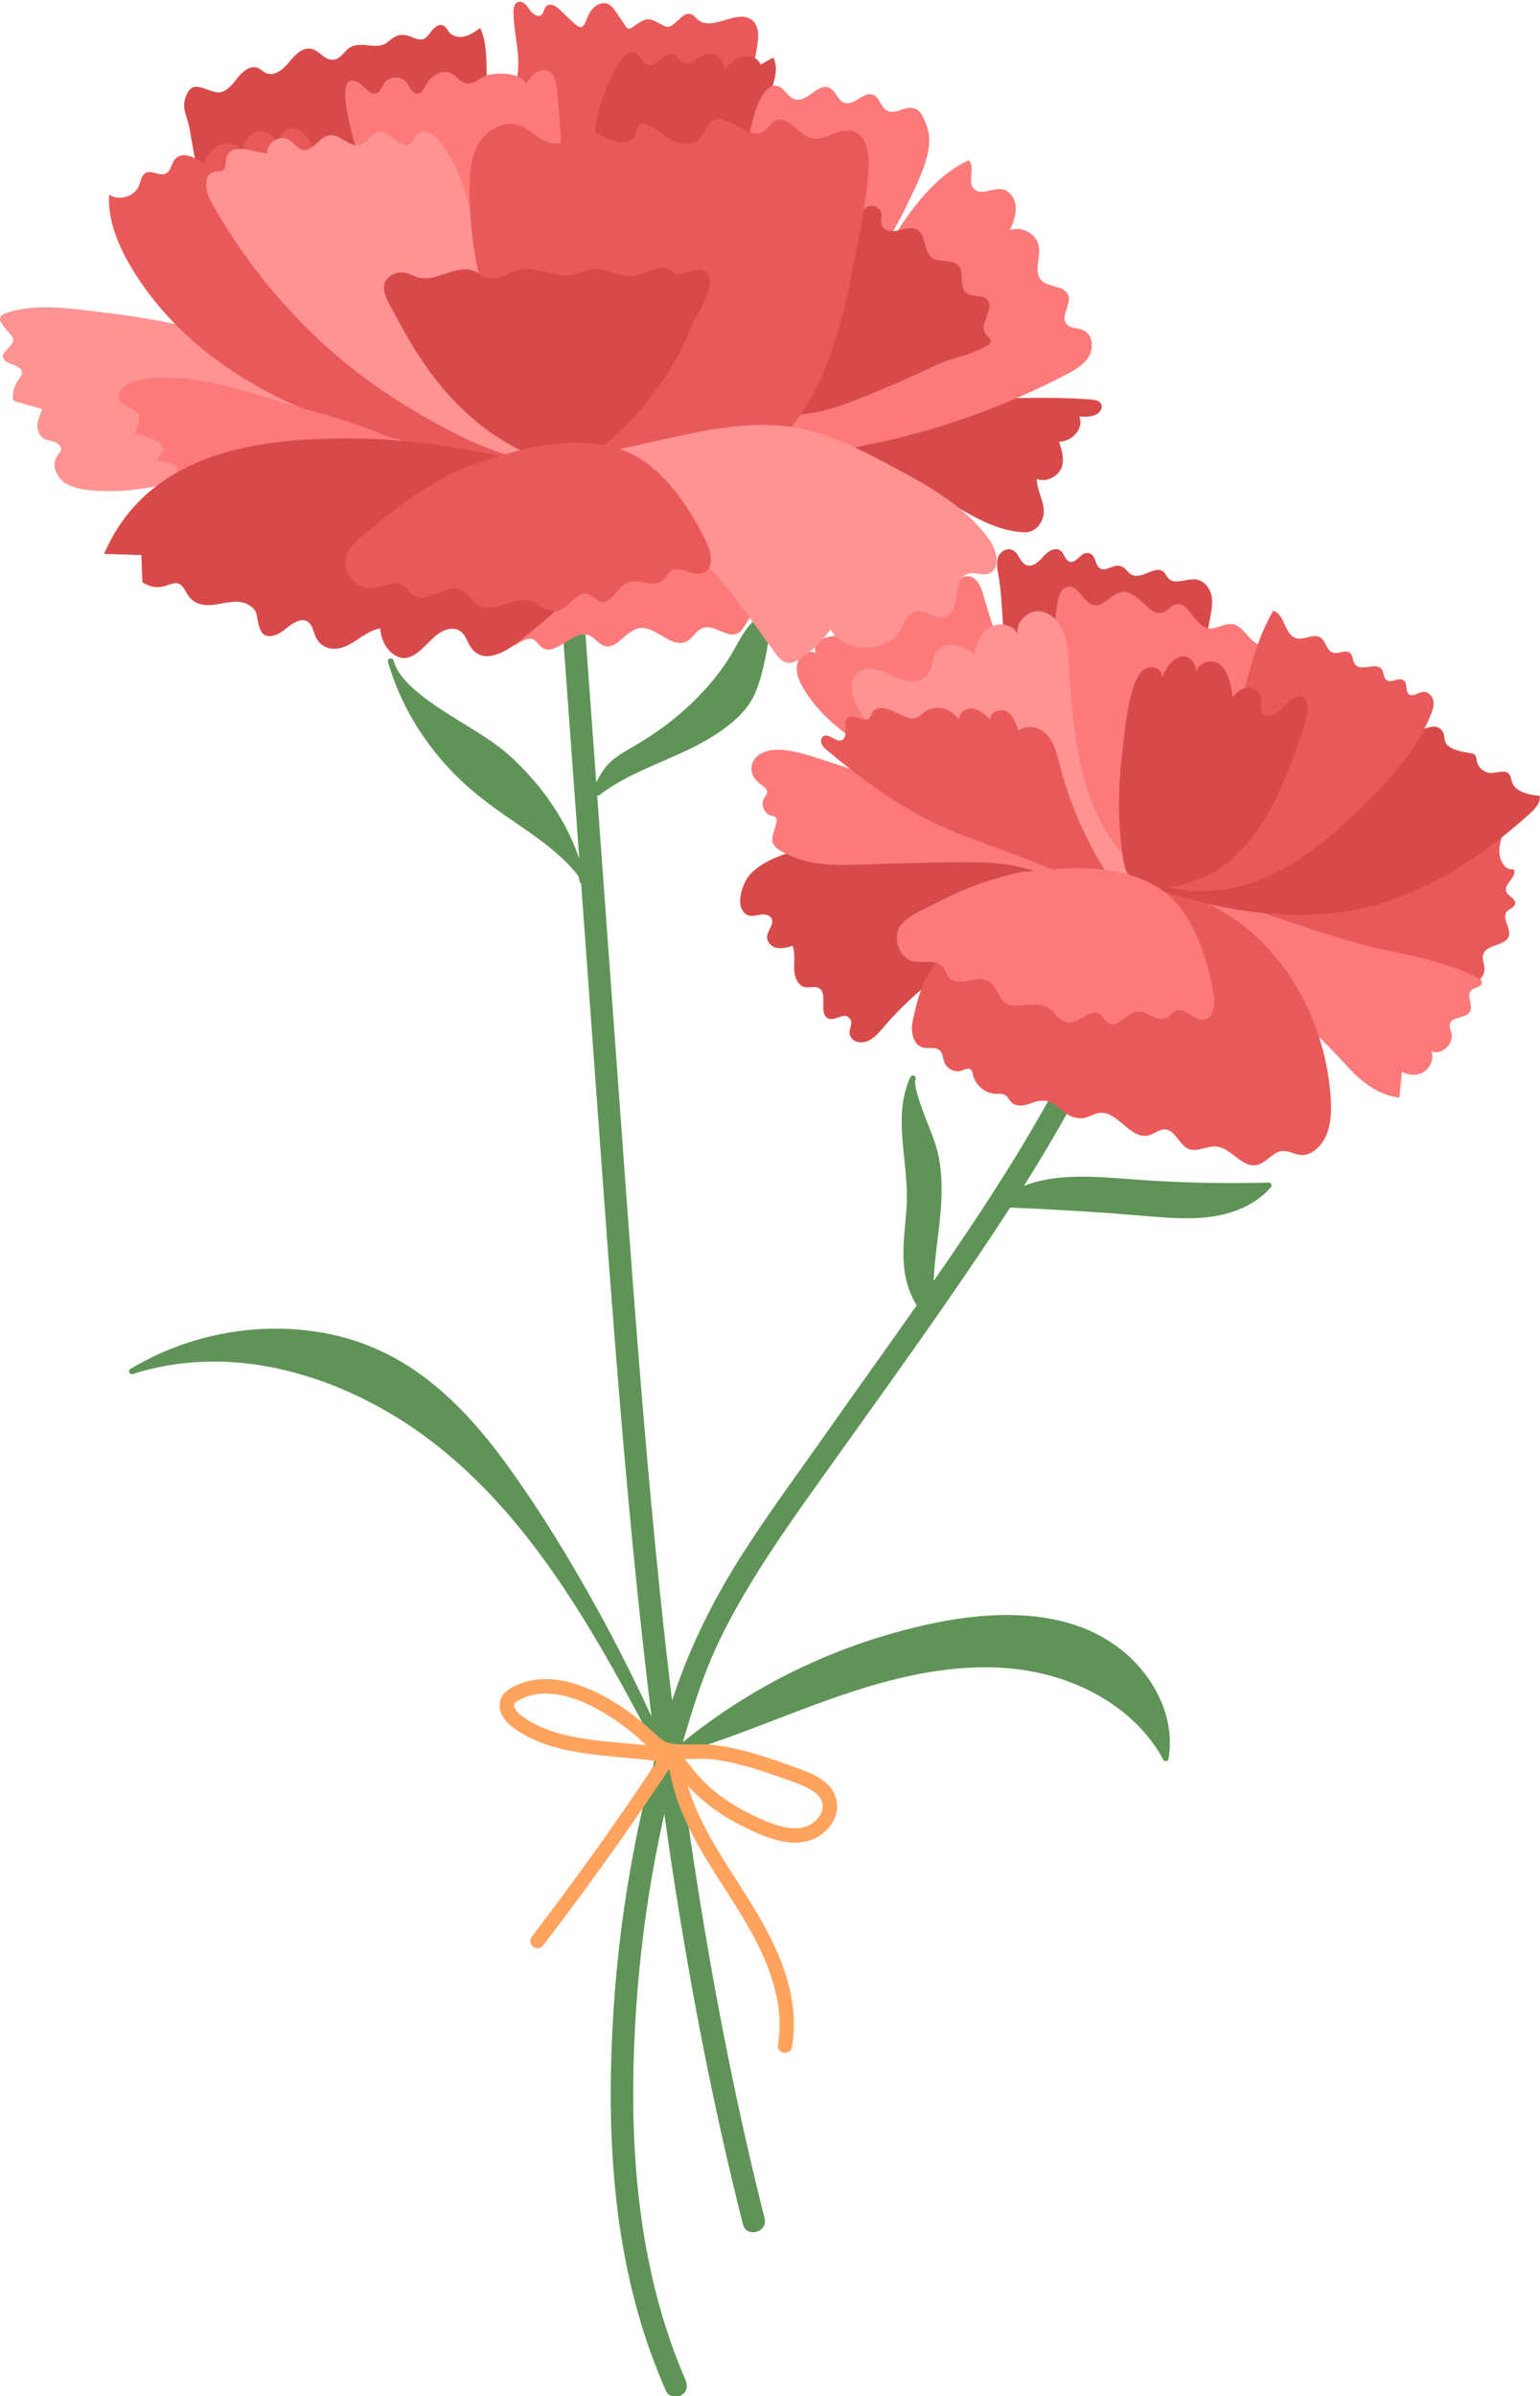 <?xml version="1.0" encoding="UTF-8"?>
<!DOCTYPE svg PUBLIC '-//W3C//DTD SVG 1.0//EN'
          'http://www.w3.org/TR/2001/REC-SVG-20010904/DTD/svg10.dtd'>
<svg height="426.9" preserveAspectRatio="xMidYMid meet" version="1.0" viewBox="-0.0 -0.3 274.4 426.9" width="274.4" xmlns="http://www.w3.org/2000/svg" xmlns:xlink="http://www.w3.org/1999/xlink" zoomAndPan="magnify"
><defs
  ><clipPath id="a"
    ><path d="M 108 158 L 227 158 L 227 426.66 L 108 426.66 Z M 108 158"
    /></clipPath
    ><clipPath id="b"
    ><path d="M 202 124 L 274.359 124 L 274.359 163 L 202 163 Z M 202 124"
    /></clipPath
  ></defs
  ><g
  ><g id="change1_1"
    ><path d="M 138.016 107.902 C 135.203 108.848 133.254 111.121 131.812 113.621 C 131.082 114.887 130.414 116.176 129.613 117.402 C 128.801 118.645 127.918 119.84 126.973 120.984 C 124.988 123.383 122.754 125.566 120.352 127.543 C 117.902 129.555 115.27 131.312 112.523 132.895 C 111.109 133.707 109.66 134.535 108.508 135.711 C 107.543 136.695 106.836 137.883 106.242 139.117 C 105.039 122.641 103.84 106.16 102.641 89.68 C 102.449 87.074 102.262 84.469 102.07 81.859 C 101.883 79.305 97.875 79.285 98.062 81.859 C 99.59 102.812 101.117 123.762 102.641 144.711 C 102.836 147.391 103.031 150.066 103.227 152.746 C 102.387 150.234 101.273 147.816 99.945 145.527 C 97.84 141.898 95.191 138.59 92.207 135.648 C 91.008 134.469 89.762 133.371 88.402 132.383 C 87.117 131.449 85.781 130.594 84.434 129.75 C 81.594 127.969 78.688 126.273 75.988 124.277 C 74.777 123.379 73.602 122.41 72.562 121.312 C 71.664 120.363 70.887 119.355 70.363 118.129 C 70.355 118.105 70.32 118.023 70.316 118.004 C 70.289 117.938 70.262 117.867 70.238 117.797 C 70.184 117.652 70.137 117.504 70.094 117.355 C 69.914 116.738 68.949 117 69.129 117.621 C 70.215 121.406 71.816 125.043 73.84 128.418 C 75.902 131.852 78.398 135.027 81.227 137.859 C 84.008 140.645 87.129 142.992 90.352 145.227 C 93.344 147.301 96.398 149.305 99.148 151.691 C 100.566 152.922 101.926 154.273 103.066 155.777 C 103.145 156.102 103.219 156.422 103.289 156.746 C 103.324 156.914 103.422 157.02 103.543 157.066 C 104.762 173.84 105.984 190.613 107.207 207.383 C 108.688 227.684 110.203 247.984 112.098 268.254 C 113.984 288.477 116.25 308.672 119.211 328.766 C 122.172 348.855 125.848 368.844 130.562 388.598 C 131.148 391.059 131.754 393.512 132.371 395.965 C 133.004 398.461 136.867 397.402 136.234 394.898 C 131.293 375.301 127.398 355.457 124.262 335.492 C 121.117 315.484 118.738 295.363 116.766 275.207 C 114.785 254.945 113.219 234.648 111.723 214.348 C 110.199 193.641 108.703 172.926 107.195 152.219 C 106.934 148.617 106.672 145.016 106.406 141.418 C 106.574 141.457 106.746 141.402 106.895 141.289 C 109.344 139.375 112.156 137.965 114.977 136.68 C 117.867 135.367 120.816 134.188 123.656 132.758 C 126.402 131.371 129.078 129.707 131.34 127.602 C 132.352 126.656 133.254 125.582 133.945 124.379 C 134.766 122.945 135.273 121.344 135.707 119.758 C 136.195 117.969 136.543 116.145 136.844 114.316 C 136.984 113.453 137.102 112.59 137.25 111.73 C 137.371 111.012 137.523 110.273 137.859 109.625 C 138.031 109.297 138.242 109.004 138.504 108.738 C 138.84 108.398 138.504 107.738 138.016 107.902" fill="#5f9357"
    /></g
    ><g clip-path="url(#a)" id="change1_4"
    ><path d="M 226.078 210.379 C 222.559 210.473 219.035 210.492 215.512 210.434 C 211.988 210.379 208.469 210.238 204.953 210.023 C 201.863 209.836 198.777 209.535 195.684 209.395 C 192.824 209.262 189.945 209.281 187.113 209.727 C 185.52 209.977 183.938 210.383 182.438 210.98 C 191.074 197.234 198.766 182.844 204.133 167.488 C 204.891 165.324 205.594 163.145 206.258 160.949 C 207.004 158.473 203.137 157.418 202.395 159.883 C 197.125 177.367 188.637 193.617 178.938 209.023 C 174.906 215.43 170.676 221.707 166.359 227.93 C 166.422 226.344 166.566 224.758 166.742 223.184 C 167.141 219.621 167.699 216.066 167.77 212.477 C 167.836 209.281 167.551 205.969 166.473 202.941 C 165.801 201.066 165.02 199.234 164.344 197.363 C 163.98 196.359 163.633 195.344 163.363 194.312 C 163.254 193.891 163.16 193.465 163.094 193.035 C 163.094 193.027 163.094 193.027 163.094 193.023 C 163.094 193.02 163.094 193.016 163.094 193.012 C 163.086 192.965 163.082 192.922 163.078 192.879 C 163.066 192.789 163.062 192.699 163.059 192.609 C 163.055 192.484 163.059 192.359 163.066 192.23 C 163.066 192.266 163.078 192.152 163.09 192.102 C 163.098 192.078 163.105 192.059 163.109 192.035 C 163.113 192.027 163.113 192.023 163.113 192.016 C 163.211 191.777 163.16 191.504 162.922 191.363 C 162.703 191.238 162.352 191.301 162.238 191.543 C 159.742 196.836 160.84 202.805 161.355 208.391 C 161.484 209.816 161.586 211.25 161.59 212.684 C 161.594 214.258 161.465 215.828 161.32 217.395 C 161.051 220.344 160.762 223.305 161.195 226.254 C 161.504 228.383 162.207 230.445 163.344 232.254 C 158.176 239.617 152.914 246.922 147.746 254.281 C 142.379 261.93 136.781 269.426 131.797 277.336 C 126.77 285.316 122.691 293.629 119.781 302.605 C 113.566 321.773 110.047 341.754 109.09 361.871 C 108.176 381.059 109.402 400.645 115.949 418.852 C 116.777 421.16 117.699 423.438 118.676 425.688 C 119.105 426.688 120.555 426.895 121.414 426.406 C 122.445 425.82 122.559 424.652 122.133 423.664 C 114.504 406.043 112.426 386.766 112.883 367.723 C 113.359 347.898 116.312 328.207 121.938 309.18 C 123.301 304.574 124.715 299.938 126.59 295.512 C 128.359 291.32 130.5 287.285 132.809 283.371 C 137.539 275.34 143.031 267.797 148.438 260.215 C 158.93 245.492 169.59 230.82 179.445 215.66 C 179.621 215.387 179.801 215.109 179.977 214.836 C 182.543 214.941 185.109 215.062 187.672 215.199 C 191.172 215.391 194.672 215.613 198.172 215.863 C 201.629 216.113 205.082 216.465 208.539 216.656 C 211.805 216.84 215.133 216.801 218.316 215.973 C 221.051 215.266 223.695 213.984 225.727 211.988 C 225.973 211.746 226.207 211.492 226.434 211.234 C 226.699 210.922 226.539 210.363 226.078 210.379" fill="#5f9357"
    /></g
    ><g id="change1_2"
    ><path d="M 119.047 312.219 C 115.117 303.035 110.715 294.059 105.852 285.336 C 101.297 277.16 96.395 269.117 90.941 261.508 C 86.438 255.227 81.367 249.238 75.086 244.668 C 72.004 242.422 68.645 240.566 65.078 239.207 C 61.133 237.699 56.969 236.855 52.762 236.543 C 43.648 235.859 34.359 237.754 26.227 241.914 C 25.211 242.438 24.215 242.992 23.238 243.586 C 22.766 243.871 23.07 244.68 23.625 244.5 C 31.156 242.066 39.207 241.699 46.988 243.031 C 54.91 244.387 62.508 247.375 69.418 251.441 C 76.562 255.645 82.871 261.027 88.461 267.133 C 94.273 273.48 99.277 280.52 103.809 287.824 C 108.359 295.156 112.445 302.762 116.465 310.395 C 116.957 311.332 117.449 312.27 117.941 313.203 C 118.211 313.719 118.93 313.363 118.859 312.871 C 119.043 312.734 119.156 312.484 119.047 312.219" fill="#5f9357"
    /></g
    ><g id="change1_3"
    ><path d="M 201.648 295.25 C 199.176 292.848 196.254 291 193.043 289.742 C 189.41 288.32 185.52 287.641 181.633 287.465 C 173.895 287.121 166.09 288.664 158.684 290.781 C 151.469 292.848 144.473 295.707 137.867 299.27 C 131.578 302.664 125.637 306.707 120.18 311.316 C 119.488 311.516 118.797 311.707 118.102 311.891 C 117.582 312.031 117.68 312.719 118.082 312.852 L 117.961 313.242 C 117.746 313.438 117.527 313.629 117.312 313.824 C 116.836 314.258 117.547 314.965 118.023 314.531 C 118.891 313.746 119.77 312.977 120.66 312.219 C 126.488 310.527 132.168 308.363 137.828 306.191 C 144.246 303.727 150.672 301.246 157.312 299.438 C 163.957 297.629 170.836 296.477 177.742 296.781 C 183.438 297.035 189.082 298.359 194.188 300.93 C 199.004 303.359 203.324 306.891 206.258 311.453 C 206.621 312.023 206.965 312.605 207.285 313.199 C 207.477 313.555 208.125 313.508 208.199 313.078 C 209.359 306.43 206.375 299.848 201.648 295.25" fill="#5f9357"
    /></g
    ><g id="change2_1"
    ><path d="M 140.527 151.613 C 138.113 152.453 135.656 153.449 133.816 155.312 C 132.652 156.496 131.887 158.594 131.871 160.289 C 131.863 161.352 132.402 162.488 133.367 162.785 C 134.086 163.008 134.852 162.734 135.602 162.637 C 136.348 162.539 137.258 162.727 137.527 163.461 C 137.898 164.473 136.762 165.453 136.68 166.547 C 136.602 167.543 137.473 168.379 138.398 168.57 C 139.324 168.766 140.285 168.484 141.199 168.203 C 141.727 169.457 141.469 170.914 141.504 172.293 C 141.539 173.672 142.094 175.266 143.371 175.559 C 144.23 175.758 145.23 175.297 145.98 175.773 C 147.559 176.77 145.852 180.098 147.438 181.078 C 148.547 181.762 150.07 180.223 151.016 180.828 C 152.699 181.91 150.488 183.371 151.824 184.758 C 152.617 185.586 153.965 185.543 154.977 184.996 C 155.988 184.449 156.75 183.508 157.512 182.613 C 168.734 169.445 185.078 162.77 200.762 156.562 C 195.129 150.078 180.422 148.184 172.512 147.508 C 161.777 146.586 150.824 148.035 140.527 151.613" fill="#d84a4a"
    /></g
    ><g id="change3_1"
    ><path d="M 148.973 153.777 C 150.867 153.832 152.801 153.746 154.797 153.68 C 160.855 153.477 166.914 153.289 172.977 153.305 C 180.312 153.324 184.48 154.379 191.887 158.25 C 179.438 147.496 160.652 139.371 145.164 134.609 C 142.578 133.816 139.133 132.742 136.434 133.578 C 133.805 134.391 132.848 137.297 135.316 139.242 C 135.934 139.73 136.844 140.223 136.684 140.992 C 136.617 141.312 136.367 141.555 136.188 141.828 C 135.453 142.941 136.133 144.691 137.422 145.02 C 137.711 145.094 138.047 145.121 138.23 145.352 C 138.379 145.535 138.391 145.789 138.363 146.023 C 138.227 147.371 137.25 148.719 137.77 149.969 C 138.086 150.723 138.863 151.164 139.586 151.551 C 142.672 153.191 145.766 153.684 148.973 153.777" fill="#fc7a7a"
    /></g
    ><g id="change3_2"
    ><path d="M 162.109 137.203 C 154.891 133.438 147.309 129.336 143.152 122.332 C 142.379 121.031 141.723 119.523 142.047 118.047 C 142.367 116.566 144.086 115.352 145.426 116.055 C 144.66 115.008 145.934 113.605 147.191 113.277 C 148.445 112.953 149.922 113.004 150.812 112.062 C 151.727 111.102 151.754 109.332 152.98 108.832 C 154.426 108.242 156.148 110.066 157.5 109.281 C 158.293 108.816 158.41 107.742 158.875 106.949 C 160.09 104.883 162.957 105.949 164.699 106.543 C 164.621 105.332 165.562 104.141 166.762 103.934 C 167.957 103.73 169.242 104.539 169.57 105.711 C 170.008 104.18 170.855 102.32 172.445 102.352 C 174.012 102.383 174.797 104.215 175.223 105.719 C 178.211 116.25 182.461 126.422 187.844 135.953 C 190.961 141.469 194.48 146.816 196.617 152.781 C 197.035 153.938 190.648 151.512 190.254 151.328 C 187.074 149.867 183.926 148.336 180.789 146.785 C 174.516 143.68 168.312 140.441 162.109 137.203" fill="#fc7a7a"
    /></g
    ><g id="change2_2"
    ><path d="M 209.027 134.512 C 207.82 138.418 206.719 142.375 205.348 146.223 C 204.223 149.379 203.613 152.758 201.277 155.379 C 201.055 155.629 200.781 155.891 200.434 155.898 C 200.098 155.906 199.809 155.676 199.555 155.453 C 191.699 148.562 186.398 138.781 182.922 129.289 C 181.16 124.473 179.879 119.5 179.113 114.469 C 178.465 110.215 178.648 106.191 177.859 101.938 C 177.672 100.918 177.488 99.84 177.875 98.891 C 178.262 97.941 179.453 97.23 180.422 97.688 C 181.555 98.227 181.711 99.922 182.883 100.375 C 184.031 100.816 185.113 99.746 185.887 98.848 C 186.66 97.949 188.023 97.062 188.988 97.816 C 189.68 98.355 189.758 99.531 190.605 99.777 C 191.766 100.113 192.43 98.266 193.633 98.219 C 195.426 98.145 194.953 100.551 196.141 101.031 C 197.336 101.516 198.582 99.977 199.934 100.641 C 200.633 100.98 201 101.777 201.699 102.113 C 203.512 102.984 205.906 100.254 207.363 101.613 C 207.703 101.93 207.852 102.391 208.164 102.727 C 209.34 103.984 211.449 102.68 213.172 102.945 C 214.496 103.148 215.488 104.344 215.812 105.594 C 216.137 106.844 215.93 108.148 215.699 109.402 C 214.141 117.93 211.582 126.23 209.027 134.512" fill="#d84a4a"
    /></g
    ><g id="change4_1"
    ><path d="M 257.938 175.23 C 250.086 173.988 242.668 171.875 235.508 168.613 C 231.777 166.91 227.547 166.07 223.699 164.578 C 221.664 163.789 219.648 162.949 217.66 162.051 C 216.438 161.5 213.617 159.418 212.348 159.496 C 223.047 158.824 232.449 157.035 242.723 153.676 C 250.992 150.977 259.242 148.207 267.469 145.375 C 268.262 146.992 267.445 148.883 267.184 150.664 C 266.918 152.445 267.898 154.84 269.676 154.562 C 270.551 155.77 267.887 157.137 268.383 158.543 C 268.691 159.41 270.102 159.754 269.984 160.664 C 269.895 161.391 268.914 161.582 268.461 162.156 C 267.543 163.328 269.27 165.012 268.855 166.438 C 268.309 168.312 264.895 167.844 264.289 169.695 C 264.02 170.531 264.5 171.414 264.512 172.289 C 264.527 173.664 263.34 174.824 262.027 175.227 C 260.711 175.629 259.297 175.445 257.938 175.23" fill="#ea5959"
    /></g
    ><g id="change3_3"
    ><path d="M 215.18 158.863 C 223.582 161.844 231.988 164.832 240.531 167.371 C 248.004 169.594 256.402 170.262 263.32 173.93 C 263.637 174.098 263.988 174.324 264.031 174.691 C 264.137 175.574 262.711 175.551 262.105 176.191 C 261.242 177.102 262.504 178.719 261.953 179.863 C 261.289 181.254 258.68 180.66 258.34 182.172 C 258.219 182.715 258.504 183.246 258.629 183.781 C 259.09 185.746 256.789 187.789 255.035 186.973 C 255.555 188.281 254.883 189.93 253.703 190.664 C 252.523 191.402 250.996 191.305 249.801 190.648 C 249.652 192.18 249.504 193.711 249.352 195.238 C 245.68 194.863 242.52 192.422 240.012 189.617 C 235.828 184.949 231.547 181.234 227.27 176.785 C 222.734 172.023 218.109 167.137 215.391 161.016 C 214.988 160.109 214.719 158.824 215.523 158.258" fill="#fc7a7a"
    /></g
    ><g id="change3_4"
    ><path d="M 243.504 130.309 C 240.465 140.5 233.34 150.355 226.188 157.547 C 222.109 161.645 216.648 165.578 211.023 164.23 C 208.473 163.617 206.301 161.977 204.258 160.328 C 196.461 154.027 191.203 146 188.652 136.309 C 187.305 131.188 186.66 125.879 186.801 120.582 C 186.91 116.359 187.84 111.43 188.406 107.195 C 188.57 105.941 189.059 104.414 190.309 104.234 C 192.238 103.957 192.98 107.109 194.891 107.488 C 196.777 107.863 198.094 105.348 200.004 105.164 C 202.906 104.887 204.848 109.941 207.484 108.707 C 208.168 108.387 208.629 107.684 209.34 107.434 C 211.742 106.578 212.719 111.113 215.219 111.617 C 216.668 111.914 218.086 110.691 219.551 110.891 C 221.445 111.148 222.281 113.496 223.977 114.383 C 225.113 114.98 226.477 114.836 227.754 114.953 C 229.035 115.07 230.484 115.664 230.777 116.914 C 230.977 117.781 230.551 118.723 230.844 119.562 C 231.656 121.891 235.477 119.906 237.613 121.133 C 238.852 121.848 239.391 123.633 240.797 123.891 C 242.129 124.141 244.004 123.02 244.586 124.246 C 244.742 124.578 244.699 124.965 244.645 125.328 C 244.383 126.988 243.996 128.652 243.504 130.309" fill="#fc7a7a"
    /></g
    ><g id="change4_2"
    ><path d="M 187.734 196.344 C 186.781 195.746 185.605 195.492 183.562 196.293 C 182.445 196.73 181.055 196.906 180.203 196.055 C 179.801 195.652 179.566 195.059 179.082 194.773 C 178.598 194.488 178.004 194.582 177.449 194.574 C 175.535 194.539 173.758 193.031 173.332 191.078 C 173.27 190.801 173.223 190.492 173.027 190.293 C 172.605 189.863 171.922 190.238 171.355 190.43 C 170.141 190.836 168.699 190.125 168.246 188.891 C 167.996 188.215 167.996 187.398 167.512 186.891 C 166.758 186.098 165.453 186.59 164.414 186.309 C 162.703 185.852 162.234 183.48 162.617 181.652 C 163.922 175.477 165.141 172.059 170.051 167.895 C 174.105 164.457 178.891 162.027 183.816 160.375 C 192.945 157.316 203.492 156.531 212.586 159.688 C 225.906 164.309 235.895 178.695 237.086 194.984 C 237.25 197.254 237.242 199.641 236.398 201.762 C 235.555 203.883 233.664 205.652 231.715 205.465 C 230.566 205.355 229.508 204.602 228.355 204.77 C 226.785 204.992 225.617 206.812 224.066 207.223 C 221.359 207.941 219.418 204.172 216.695 203.953 C 215.031 203.824 213.258 205.047 211.727 204.367 C 210.094 203.641 209.363 200.973 207.586 200.902 C 206.602 200.863 205.703 201.688 204.73 201.957 C 201.426 202.875 199.133 197.441 195.785 197.988 C 194.711 198.16 193.703 198.961 192.633 198.934 C 190.078 198.871 189.152 197.23 187.734 196.344" fill="#ea5959"
    /></g
    ><g id="change5_1"
    ><path d="M 190.445 118.574 C 191.234 131.176 192.801 148.391 204.535 155.512 C 195.352 156.426 183.031 150.703 174.938 146.66 C 165.988 142.148 158.348 134.977 153.062 126.133 C 151.965 124.289 151.012 121.73 152.402 119.984 C 153.934 118.062 156.77 118.953 158.82 119.996 C 160.871 121.039 163.73 121.887 165.223 119.926 C 166.152 118.707 166.039 116.887 166.977 115.676 C 168.609 113.562 171.699 114.848 173.754 116.281 C 173.828 114.328 174.836 112.316 176.5 111.402 C 178.164 110.488 180.434 110.949 181.316 112.609 C 180.938 110.531 183.078 108.484 185.09 108.59 C 187.102 108.691 188.715 110.379 189.477 112.32 C 190.234 114.266 190.312 116.445 190.445 118.574" fill="#ff9292"
    /></g
    ><g clip-path="url(#b)" id="change2_10"
    ><path d="M 265.309 150.617 C 257.543 156.34 248.645 160.852 239.195 162.188 C 226.785 163.938 214.086 161.09 202.453 156.855 C 210.977 156.953 219.633 154.805 225.969 149.109 C 233.922 141.965 239.031 133.949 244.945 125.438 C 245.234 125.023 245.562 124.602 246.023 124.398 C 247.309 123.836 248.594 125.223 249.133 126.516 C 249.676 127.809 250.203 129.391 251.559 129.754 C 253.539 130.277 255.562 128.004 257.02 129.953 C 257.508 130.605 257.18 131.617 257.82 132.352 C 258.723 133.383 260.77 133.66 262.031 133.887 C 262.316 133.938 262.621 134 262.82 134.211 C 263.074 134.477 263.07 134.887 263.133 135.246 C 263.332 136.438 264.469 137.398 265.676 137.402 C 266.816 137.402 268.23 136.754 268.934 137.656 C 269.211 138.012 269.238 138.496 269.375 138.926 C 269.977 140.805 272.359 141.297 274.324 141.477 C 274.539 142.688 273.566 143.762 272.652 144.59 C 270.344 146.684 267.891 148.719 265.309 150.617" fill="#d84a4a"
    /></g
    ><g id="change4_3"
    ><path d="M 205.809 156.922 C 212.465 148.016 217.453 137.961 220.488 127.348 C 222.316 120.953 223.484 114.258 226.867 108.504 C 229.035 109.176 228.816 112.863 231.02 113.414 C 232.426 113.766 233.992 112.512 235.23 113.25 C 236.297 113.883 236.336 115.633 237.531 115.984 C 238.5 116.273 239.641 115.387 240.465 115.961 C 241.152 116.438 240.949 117.512 241.5 118.129 C 242.594 119.352 245.164 117.625 246.176 118.91 C 246.645 119.504 246.461 120.48 247.105 120.895 C 247.977 121.453 249.246 120.289 250.09 120.883 C 250.887 121.445 250.285 122.898 251.113 123.418 C 251.852 123.883 252.711 123.031 253.578 122.961 C 254.449 122.887 255.219 123.668 255.391 124.488 C 255.566 125.312 255.293 126.145 254.988 126.918 C 252.406 133.504 247.402 138.898 242.234 143.871 C 237.445 148.48 232.332 152.93 226.176 155.73 C 220.016 158.535 212.629 159.531 206.152 157.094" fill="#ea5959"
    /></g
    ><g id="change4_4"
    ><path d="M 171.594 148.531 C 162.289 144.957 154.98 139.727 147.41 133.398 C 147.016 133.07 146.609 132.723 146.406 132.25 C 146.203 131.777 146.277 131.141 146.711 130.863 C 147.699 130.234 148.898 131.992 149.984 131.559 C 151.395 130.996 149.91 128.285 151.195 127.484 C 152.434 126.988 154.172 128.578 154.992 127.523 C 155.145 127.324 155.211 127.074 155.328 126.852 C 156.82 124.055 160.672 127.816 162.641 127.688 C 164.07 127.594 164.34 126.527 165.504 126.113 C 167.816 125.297 169.16 126.109 170.91 127.793 C 170.848 126.582 172.301 125.754 173.492 125.973 C 174.688 126.195 175.617 127.094 176.477 127.953 C 176.258 126.602 178.227 125.797 179.406 126.484 C 180.59 127.172 181.074 128.602 181.465 129.91 C 182.898 128.605 185.344 129.246 186.629 130.699 C 187.91 132.152 188.355 134.141 188.84 136.02 C 190.926 144.113 194.547 151.809 199.453 158.578 C 194.73 158.148 190.648 155.934 186.355 154.145 C 181.496 152.113 176.508 150.422 171.594 148.531" fill="#ea5959"
    /></g
    ><g id="change2_3"
    ><path d="M 215.426 155.543 C 219.832 153.305 223.504 148.969 226.219 144.102 C 228.93 139.234 230.781 133.828 232.516 128.438 C 233.02 126.867 233.402 124.777 232.312 123.98 C 231.148 123.125 229.613 124.633 228.477 125.844 C 227.34 127.055 225.324 127.941 224.766 126.426 C 224.52 125.758 224.727 124.926 224.641 124.184 C 224.496 122.965 223.512 122.156 222.477 122.176 C 221.445 122.195 220.422 122.914 219.664 123.871 C 219.328 121.766 218.922 119.504 217.566 118.23 C 216.211 116.957 213.594 117.469 213.008 119.621 C 213.414 117.832 211.828 116.332 210.34 116.707 C 208.855 117.086 207.68 118.738 207.055 120.457 C 207.164 118.402 204.539 117.965 203.27 119.492 C 200.984 122.254 200.379 130.582 199.941 134.09 C 199.199 140.012 199.199 145.969 199.965 151.68 C 200.148 153.055 200.391 154.461 201.039 155.559 C 201.949 157.117 203.574 157.863 205.223 157.957 C 208.172 158.129 212.59 156.984 215.426 155.543" fill="#d84a4a"
    /></g
    ><g id="change3_5"
    ><path d="M 183.098 154.828 C 177.469 155.93 171.953 157.844 166.812 160.566 C 165.004 161.523 161.223 163.008 160.215 164.949 C 159.125 167.047 160.305 170.305 162.465 170.895 C 164.324 171.402 166.738 170.453 167.984 171.969 C 168.438 172.52 168.602 173.285 169.062 173.824 C 170.734 175.762 174.184 173.176 176.293 174.562 C 177.5 175.355 177.754 177.152 178.848 178.109 C 180.852 179.852 184.18 177.84 186.5 179.086 C 187.914 179.844 188.762 181.73 190.359 181.855 C 192.379 182.02 194.402 179.203 196.047 180.402 C 196.609 180.809 196.855 181.586 197.441 181.961 C 199.035 182.988 200.668 180.25 202.551 179.969 C 204.406 179.691 206.18 181.895 207.879 181.039 C 208.504 180.723 208.93 180.047 209.574 179.785 C 211.27 179.105 212.758 181.672 214.539 181.355 C 216.281 181.047 216.547 178.516 216.238 176.711 C 215.273 171.055 213.105 164.199 209.152 160.078 C 206.023 156.816 201.117 155.113 196.207 154.59 C 191.293 154.066 186.297 154.605 181.363 155.145" fill="#fc7a7a"
    /></g
    ><g id="change5_2"
    ><path d="M 88.402 79.711 C 83.359 78.188 78.727 75.574 74.047 73.148 C 62.492 67.16 50.34 62.246 37.734 58.969 C 31.461 57.34 25.078 56.117 18.633 55.391 C 12.902 54.746 6.719 53.613 1.203 55.438 C 0.676 55.609 0.062 55.898 0.004 56.453 C -0.027 56.738 0.113 57.016 0.262 57.262 C 1.848 59.91 3.645 59.523 1.023 62.223 C 0.832 62.418 0.633 62.629 0.555 62.891 C 0.297 63.742 1.348 64.363 2.195 64.617 C 3.047 64.875 4.109 65.43 3.93 66.297 C 3.863 66.598 3.652 66.844 3.465 67.086 C 2.746 68.035 2.324 69.207 2.277 70.395 C 2.27 70.594 2.277 70.805 2.387 70.965 C 2.52 71.156 2.762 71.23 2.984 71.293 C 4.512 71.727 6.039 72.156 7.566 72.586 C 7.156 73.465 6.738 74.367 6.676 75.336 C 6.609 76.301 6.973 77.359 7.812 77.852 C 8.379 78.18 9.066 78.207 9.691 78.414 C 10.312 78.621 10.941 79.152 10.859 79.805 C 10.801 80.242 10.449 80.57 10.195 80.934 C 9.059 82.566 10.156 84.984 11.902 85.941 C 14.379 87.301 18.992 87.285 21.793 87.125 C 26.27 86.867 30.645 85.734 35.039 84.832 C 43.367 83.117 51.867 82.227 60.367 82.168 C 69.941 82.105 79.617 83.094 89.023 81.273" fill="#ff9292"
    /></g
    ><g id="change2_4"
    ><path d="M 138.246 72.773 C 147.945 71.57 157.754 70.941 167.562 70.898 C 176.473 70.859 185.164 70.223 194.129 70.848 C 194.812 70.895 195.574 70.977 196.016 71.414 C 196.668 72.062 196.168 73.129 195.293 73.559 C 194.414 73.984 193.336 73.957 192.32 73.918 C 193.172 75.887 191.219 78.312 188.699 78.41 C 189.211 79.926 189.715 81.551 189.133 83.051 C 188.551 84.551 186.414 85.738 184.727 85.016 C 184.762 86.883 185.824 88.641 185.98 90.5 C 186.141 92.359 184.773 94.609 182.527 94.535 C 178.418 94.395 174.555 92.375 171.309 90.5 C 164.062 86.312 156.812 82.129 149.562 77.941 C 146.062 75.922 142.445 73.855 138.281 73.102" fill="#d84a4a"
    /></g
    ><g id="change3_6"
    ><path d="M 137.699 97.84 C 133.109 93.359 128.371 88.613 122.77 85.398 C 118.312 82.844 113.316 79.688 108.059 79.348 C 102.648 79 99.312 84.285 95.844 87.824 C 91.789 91.961 88.414 96.777 86.09 102.09 C 84.887 104.836 83.957 107.93 84.824 110.797 C 85.695 113.664 89.043 115.918 91.754 114.637 C 92.828 114.129 93.945 113.121 95.027 113.617 C 95.645 113.902 95.961 114.594 96.504 115.008 C 98.957 116.883 102.086 111.758 104.961 112.883 C 105.992 113.289 106.621 114.43 107.684 114.754 C 109.941 115.438 111.445 112.133 113.754 111.637 C 116.77 110.992 119.59 115.371 122.34 113.973 C 123.473 113.395 124.047 111.98 125.246 111.562 C 127.301 110.852 129.566 113.531 131.484 112.512 C 132.809 111.809 132.996 109.723 134.402 109.203 C 135.504 108.801 136.648 109.602 137.805 109.773 C 140.441 110.164 142.477 107.008 142.039 104.379 C 141.605 101.75 139.605 99.699 137.699 97.84" fill="#fc7a7a"
    /></g
    ><g id="change4_5"
    ><path d="M 100.52 78.266 C 95.73 65.613 92.754 52.277 91.648 38.797 C 91.098 32.059 90.996 25.27 91.402 18.52 C 91.547 16.133 92.281 13.766 92.348 11.422 C 92.441 8.305 91.512 5.074 91.496 1.91 C 91.492 1.211 91.598 0.355 92.242 0.078 C 93.062 -0.273 93.832 0.625 94.324 1.371 C 94.812 2.117 95.781 2.902 96.48 2.348 C 96.945 1.973 96.91 1.219 97.336 0.797 C 98.039 0.109 99.176 0.844 99.867 1.539 C 100.738 2.41 101.637 3.258 102.562 4.074 C 102.84 4.316 103.172 4.574 103.531 4.512 C 103.941 4.441 104.164 4.012 104.324 3.633 C 104.684 2.77 105.031 1.875 105.664 1.184 C 106.297 0.496 107.297 0.055 108.18 0.355 C 108.91 0.605 109.395 1.285 109.824 1.926 C 110.371 2.73 110.918 3.539 111.465 4.348 C 111.582 4.523 111.719 4.711 111.922 4.777 C 112.176 4.859 112.449 4.719 112.668 4.562 C 115.742 2.379 115.594 2.996 118.461 4.363 C 120.121 5.141 121.41 1.617 123.141 2.227 C 123.637 2.398 123.945 2.875 124.348 3.215 C 126.938 5.402 131.469 1.125 134.047 3.324 C 135.297 4.391 135.184 6.32 134.914 7.941 C 133.191 18.367 129.605 28.387 126.031 38.332 C 120.273 54.336 114.047 71.008 101.43 82.41" fill="#ea5959"
    /></g
    ><g id="change2_5"
    ><path d="M 104.445 77.961 C 104 61.242 103.559 44.465 105.355 27.84 C 106.023 21.676 107.102 15.277 110.754 10.266 C 111.258 9.578 111.973 8.852 112.812 8.992 C 114.059 9.199 114.43 11.109 115.676 11.32 C 117.203 11.586 118.145 9.059 119.676 9.316 C 120.602 9.469 121.082 10.578 121.977 10.867 C 123.301 11.297 124.395 9.754 125.715 9.309 C 127.367 8.754 129.305 10.469 128.953 12.176 C 129.883 11.211 130.871 10.211 132.152 9.828 C 133.438 9.445 135.086 9.941 135.508 11.215 C 136.266 10.793 137.027 10.371 137.785 9.949 C 138.754 11.863 138.008 14.16 137.25 16.172 C 133.914 25.027 130.574 33.883 127.238 42.738 C 125.84 46.449 124.441 50.164 122.766 53.758 C 118.395 63.125 112.145 71.609 104.492 78.559" fill="#d84a4a"
    /></g
    ><g id="change2_6"
    ><path d="M 83.215 80.391 C 64.328 72.715 48.57 57.953 38.934 39.988 C 35.844 34.223 34.84 28.98 33.793 22.672 C 33.52 21.012 32.469 19.234 32.918 17.539 C 33.945 13.656 35.957 15.578 38.465 16.117 C 39.977 16.445 41.23 15.008 42.164 13.773 C 43.098 12.539 44.566 11.219 45.988 11.824 C 46.496 12.043 46.883 12.48 47.383 12.711 C 48.867 13.395 50.465 12.062 51.496 10.793 C 52.527 9.523 53.875 8.047 55.469 8.398 C 56.84 8.699 57.73 10.285 59.129 10.34 C 60.836 10.402 61.375 8.488 62.746 7.965 C 64.605 7.254 66.191 8.195 68.031 7.73 C 69.309 7.406 69.91 6.039 71.391 5.926 C 73.781 5.738 74.871 8.137 76.699 5.484 C 77.238 4.703 78.148 3.852 79.004 4.266 C 79.504 4.508 79.723 5.086 80.09 5.5 C 80.766 6.266 81.93 6.426 82.914 6.156 C 83.898 5.891 84.742 5.277 85.562 4.672 C 87.039 7.719 86.574 12.254 86.785 15.574 C 87.09 20.348 87.438 25.117 87.824 29.883 C 88.602 39.414 89.539 48.934 90.645 58.434 C 91.645 67.07 92.887 75.988 97.465 83.379" fill="#d84a4a"
    /></g
    ><g id="change3_7"
    ><path d="M 94.617 81.691 C 87.402 76.984 82.754 69.293 78.727 61.68 C 73.859 52.465 69.535 42.961 65.785 33.234 C 65.062 31.352 57.949 11.305 63.801 14.367 C 64.973 14.984 65.809 16.723 67.055 16.289 C 67.828 16.023 68.062 15.066 68.555 14.414 C 69.461 13.219 71.527 13.203 72.445 14.387 C 73.055 15.172 73.449 16.477 74.438 16.383 C 75.141 16.316 75.5 15.543 75.832 14.922 C 76.664 13.348 78.496 12.047 80.168 12.66 C 81.215 13.047 82.047 14.414 83.168 14.539 C 84.832 14.723 85.5 13.387 86.965 13.066 C 88.98 12.629 92.621 12.586 93.734 14.641 C 94.477 13.469 95.945 11.66 97.566 12.273 C 98.816 12.742 99.133 14.336 99.25 15.668 C 100.164 25.82 100.672 36.012 100.77 46.203 C 100.887 58.055 100.344 70.348 95 80.922" fill="#fc7a7a"
    /></g
    ><g id="change3_8"
    ><path d="M 115.086 79.016 C 121.992 71.578 125.859 61.797 128.27 51.941 C 129.945 45.074 130.977 38.082 132.203 31.129 C 132.66 28.547 134.137 15.258 138.047 14.969 C 139.547 14.855 140.227 17.004 141.672 17.414 C 143.832 18.023 145.703 14.434 147.762 15.336 C 148.941 15.855 149.234 17.613 150.461 18.02 C 152.207 18.602 153.867 15.906 155.574 16.594 C 156.75 17.066 156.914 18.82 158.047 19.391 C 159.84 20.289 161.535 18.109 163.438 19.258 C 164.547 19.93 165.438 22.738 165.551 24.008 C 165.879 27.801 163.305 32.594 161.734 35.934 C 157.805 44.301 152.09 51.762 145.477 58.188 C 136.602 66.812 126.137 73.648 115.363 79.746" fill="#fc7a7a"
    /></g
    ><g id="change4_6"
    ><path d="M 59.516 34.012 C 63.504 43.629 68.785 52.703 75.137 60.949 C 78.438 65.234 82.09 69.125 85.82 73.027 C 88.637 75.98 91.996 78.496 94.672 81.508 C 91.863 80.887 89.125 81.324 86.27 80.926 C 82.547 80.406 78.832 79.738 75.148 78.973 C 67.809 77.438 60.555 75.371 53.656 72.406 C 41.203 67.051 29.777 58.488 23.035 46.727 C 20.871 42.957 19.18 38.719 19.457 34.383 C 21.23 35.582 24.023 34.711 24.797 32.715 C 25.109 31.918 25.211 30.906 25.969 30.504 C 27.035 29.938 28.406 31.145 29.508 30.645 C 30.465 30.207 30.508 28.844 31.195 28.047 C 32.461 26.574 34.832 27.734 36.348 28.941 C 36.816 27.5 37.73 26.113 39.117 25.5 C 40.508 24.887 42.391 25.305 43.082 26.656 C 43.238 25.078 44.328 23.551 45.867 23.191 C 47.41 22.832 49.223 23.965 49.301 25.547 C 49.793 24.199 50.57 22.621 52.004 22.512 C 53.18 22.422 54.145 23.41 54.828 24.375 C 56.902 27.293 58.145 30.703 59.516 34.012" fill="#ea5959"
    /></g
    ><g id="change5_3"
    ><path d="M 37.617 35.648 C 38.082 36.48 38.559 37.309 39.047 38.129 C 47.172 51.797 58.566 63.613 72.168 71.895 C 77.133 74.914 82.227 77.832 87.703 79.824 C 91.727 81.289 98.516 83.984 102.477 81.223 C 99.891 78.422 97.57 76.352 95.605 72.941 C 93.582 69.43 91.961 65.703 90.594 61.891 C 87.848 54.23 86.148 46.25 84.133 38.379 C 82.828 33.289 81.555 28.887 78.242 24.797 C 77.348 23.691 75.828 22.516 74.68 23.355 C 74.008 23.848 73.852 24.844 73.16 25.309 C 71.332 26.547 69.453 22.742 67.293 23.207 C 66.02 23.48 65.461 25.121 64.219 25.523 C 62.336 26.137 60.672 23.527 58.711 23.801 C 56.859 24.059 55.781 26.754 53.949 26.398 C 52.938 26.203 52.363 25.133 51.48 24.598 C 49.863 23.613 47.418 25.156 47.605 27.039 C 45.762 27.004 41.164 24.82 40.34 27.844 C 40.137 28.578 40.348 29.527 39.738 29.992 C 39.305 30.324 38.691 30.203 38.16 30.324 C 36.129 30.785 36.605 33.824 37.617 35.648" fill="#ff9292"
    /></g
    ><g id="change3_9"
    ><path d="M 115.891 83.312 C 126.699 77.211 136.605 69.523 145.199 60.574 C 148.234 57.418 151.105 54.098 153.621 50.516 C 159.305 42.422 163.684 32.5 172.609 28.234 C 173.832 29.566 172.289 32.117 173.578 33.383 C 174.812 34.59 176.863 33.125 178.566 33.41 C 179.98 33.645 180.91 35.141 180.992 36.574 C 181.074 38.008 180.516 39.391 179.965 40.719 C 182.086 39.852 184.812 41.426 185.129 43.691 C 185.406 45.707 184.148 48.109 185.531 49.598 C 186.812 50.984 189.637 50.508 190.324 52.262 C 190.977 53.918 188.906 55.992 190 57.395 C 190.68 58.266 192.039 58.074 193.047 58.531 C 194.645 59.262 194.938 61.57 194.078 63.102 C 193.223 64.637 191.605 65.562 190.051 66.379 C 168.801 77.551 144.469 82.785 120.504 81.352" fill="#fc7a7a"
    /></g
    ><g id="change3_10"
    ><path d="M 34.832 67.422 C 31.023 66.879 27.047 66.578 23.418 67.84 C 21.926 68.359 20.34 70.195 21.523 71.238 C 23.844 73.281 25.98 72.453 24.086 76.949 C 25.41 77.207 26.695 77.668 27.879 78.312 C 28.508 78.656 29.195 79.23 29.055 79.934 C 28.914 80.645 27.957 81.125 28.125 81.828 C 28.816 81.938 29.508 82.047 30.199 82.152 C 30.641 82.223 31.129 82.32 31.391 82.684 C 31.77 83.211 31.434 83.965 30.98 84.43 C 30.527 84.898 29.938 85.285 29.719 85.898 C 27.488 92.164 51.801 84.641 53.621 84.074 C 60.859 81.824 68.371 82.035 75.727 80.766 C 69.461 77.285 63.051 74.941 56.219 73.094 C 49.004 71.145 42.312 68.496 34.832 67.422" fill="#fc7a7a"
    /></g
    ><g id="change2_7"
    ><path d="M 140.469 73.66 C 143.105 67.102 145.668 60.508 148.148 53.887 C 149.344 50.695 150.52 47.5 151.68 44.301 C 152.258 42.707 152.973 37.133 154.621 36.488 C 155.582 36.113 156.836 36.715 157.035 37.727 C 157.164 38.398 156.863 39.117 157.082 39.77 C 157.449 40.867 158.953 41.02 160.082 40.762 C 161.211 40.504 162.469 40.059 163.461 40.656 C 165.09 41.633 164.512 44.43 166.02 45.578 C 167.352 46.598 169.602 45.742 170.734 46.98 C 171.91 48.27 170.82 50.762 172.172 51.863 C 173.207 52.711 175.008 52.086 175.91 53.07 C 177.367 54.66 174.305 57.477 175.621 59.184 C 176.004 59.676 176.738 60.125 176.504 60.699 C 176.422 60.906 176.227 61.039 176.035 61.16 C 173.117 63.004 169.562 63.406 166.465 64.887 C 162.176 66.938 157.809 68.824 153.395 70.598 C 148.098 72.723 142.211 74.645 136.789 72.863" fill="#d84a4a"
    /></g
    ><g id="change4_7"
    ><path d="M 128.605 85.266 C 136.227 82.402 141.996 75.836 145.59 68.527 C 149.18 61.223 150.852 53.145 152.43 45.156 C 153.441 40.035 154.43 34.891 154.758 29.68 C 154.922 27.023 154.363 23.602 151.766 23.004 C 149.367 22.453 147.016 24.922 144.625 24.32 C 142.195 23.711 140.441 20.141 138.18 21.215 C 137.316 21.621 136.871 22.609 136.059 23.105 C 133.258 24.812 129.734 19.578 126.938 21.285 C 125.746 22.012 125.477 23.66 124.434 24.59 C 123.18 25.699 121.195 25.426 119.711 24.645 C 118.227 23.863 116.984 22.664 115.461 21.969 C 114.984 21.754 114.398 21.602 113.973 21.898 C 113.465 22.254 113.5 23 113.297 23.586 C 112.625 25.547 109.727 25.219 107.902 24.234 C 106.082 23.246 103.797 21.992 102.141 23.238 C 101.574 23.664 101.215 24.324 100.648 24.75 C 99.414 25.68 97.621 25.219 96.309 24.406 C 94.996 23.59 93.855 22.449 92.387 21.98 C 89.738 21.133 86.793 22.812 85.363 25.195 C 83.93 27.578 83.691 30.477 83.668 33.254 C 83.578 43.316 85.867 53.301 89.734 62.559 C 93.145 70.73 97.492 80.078 105.559 84.586 C 111.953 88.16 121.895 87.781 128.605 85.266" fill="#ea5959"
    /></g
    ><g id="change2_8"
    ><path d="M 109.062 48.211 C 110.316 48.613 111.566 49.043 112.875 48.871 C 115.059 48.582 117.117 46.703 118.938 47.594 C 119.395 47.812 119.691 48.184 120.191 48.352 C 122.766 49.223 124.875 45.875 126.336 49.016 C 127.32 51.137 124.012 55.855 123.176 57.988 C 119.961 66.215 113.645 74.703 105.141 80.922 C 104.316 81.527 103.418 82.125 102.285 82.395 C 100.383 82.848 98.309 82.266 96.547 81.59 C 82.84 76.355 75.562 65.691 70.246 55.465 C 69.41 53.855 67.984 51.906 68.531 50.16 C 68.875 49.055 70.375 48.039 71.969 48.258 C 72.941 48.391 73.695 48.93 74.633 49.156 C 77.812 49.922 81.172 46.887 84.219 47.883 C 85.312 48.238 86.043 49.062 87.219 49.27 C 89.121 49.605 90.66 48.172 92.535 47.758 C 95.633 47.074 98.875 49.305 102.008 48.699 C 103.273 48.453 104.32 47.766 105.617 47.625 C 106.805 47.496 107.938 47.844 109.062 48.211" fill="#d84a4a"
    /></g
    ><g id="change2_9"
    ><path d="M 67.414 111.723 C 65.477 112.156 63.77 113.773 61.906 114.695 C 59.941 115.672 57.336 115.574 56.238 113.129 C 55.926 112.426 55.766 111.59 55.355 110.988 C 54.203 109.305 52.191 110.617 50.762 111.836 C 49.332 113.059 47.035 113.812 46.316 111.719 C 45.449 109.203 46.211 108.777 44.438 107.547 C 43.137 106.645 41.258 106.883 39.875 107.152 C 37.656 107.586 35.031 108.023 33.504 105.766 C 33.059 105.109 32.734 104.25 32.156 103.844 C 31.324 103.262 30.34 103.82 29.43 104.102 C 28.074 104.52 26.617 104.277 25.375 103.426 C 25.312 101.812 25.254 100.199 25.191 98.59 C 22.977 98.516 20.762 98.445 18.547 98.375 C 26.934 78.926 48.824 77.703 63.551 77.824 C 72.746 77.902 81.895 79.375 90.969 81.328 C 95.508 82.305 100.066 83.281 104.57 84.531 C 107.965 85.473 111.562 85.641 114.316 88.902 C 114.754 89.422 115.195 90.148 115.062 90.926 C 114.984 91.379 114.723 91.727 114.473 92.043 C 107.629 100.691 100.027 108.211 91.895 114.391 C 89.34 116.332 85.77 117.934 83.836 114.93 C 83.387 114.234 83.094 113.355 82.602 112.719 C 81.223 110.945 78.949 111.777 77.367 113.199 C 75.789 114.617 74.328 116.574 72.453 116.895 C 70.219 117.277 67.941 114.746 67.746 111.66 C 67.633 111.676 67.523 111.699 67.414 111.723" fill="#d84a4a"
    /></g
    ><g id="change5_4"
    ><path d="M 121.816 96.531 C 116.297 92.074 108.969 88.191 102.234 85.992 C 97.402 84.414 92.547 82.914 87.672 81.484 C 95.984 83.418 106.211 80.582 114.418 78.816 C 123.742 76.805 133.418 74.113 142.988 76.109 C 148.555 77.27 153.656 79.973 158.676 82.641 C 165.285 86.164 172.152 89.906 176.414 96.066 C 177.703 97.93 178.312 101.168 176.164 101.895 C 174.965 102.301 173.602 101.52 172.402 101.934 C 169.555 102.906 171.367 108.469 168.555 109.539 C 166.609 110.277 164.383 107.875 162.535 108.832 C 161.582 109.324 161.242 110.484 160.77 111.449 C 158.461 116.133 150.582 116.363 148.004 111.828 C 146.578 113.809 144.805 115.543 142.793 116.926 C 142.035 117.449 141.141 117.941 140.238 117.762 C 139.332 117.586 138.695 116.793 138.148 116.055 C 133.086 109.211 128.441 101.875 121.816 96.531" fill="#ff9292"
    /></g
    ><g id="change4_8"
    ><path d="M 83.805 82.523 C 77.965 85.125 72.473 88.531 67.609 92.684 C 65.898 94.141 62.18 96.656 61.613 98.926 C 61 101.375 63.18 104.434 65.699 104.484 C 67.867 104.527 70.242 102.914 72.02 104.16 C 72.66 104.613 73.051 105.363 73.703 105.797 C 76.055 107.363 79.109 103.797 81.793 104.684 C 83.328 105.191 84.098 106.98 85.555 107.684 C 88.219 108.965 91.297 106.02 94.172 106.707 C 95.922 107.121 97.367 108.848 99.141 108.566 C 101.391 108.211 102.824 104.773 104.949 105.586 C 105.676 105.859 106.16 106.598 106.898 106.836 C 108.922 107.48 109.953 104.23 111.93 103.449 C 113.879 102.68 116.414 104.496 118.035 103.168 C 118.633 102.68 118.906 101.871 119.543 101.434 C 121.203 100.293 123.531 102.555 125.387 101.766 C 127.203 100.992 126.801 98.312 125.969 96.523 C 123.363 90.93 119.117 84.41 113.676 81.18 C 109.363 78.621 103.547 78.133 98.043 78.871 C 92.539 79.605 87.234 81.461 82 83.297" fill="#ea5959"
    /></g
    ><g id="change6_1"
    ><path d="M 118.785 310.094 C 118.691 310.035 118.648 310.016 118.637 310.016 C 118.684 310.039 118.73 310.062 118.777 310.09 C 118.781 310.094 118.781 310.094 118.785 310.094" fill="#ffa35f"
    /></g
    ><g id="change6_2"
    ><path d="M 96.723 307.523 C 96.723 307.523 96.719 307.523 96.719 307.52 C 96.719 307.523 96.723 307.523 96.723 307.523" fill="#ffa35f"
    /></g
    ><g id="change6_3"
    ><path d="M 145.227 319.055 C 145.223 319.051 145.223 319.047 145.219 319.047 C 145.188 319.027 145.145 318.988 145.121 318.973 C 145.078 318.949 145.121 319.02 145.227 319.055" fill="#ffa35f"
    /></g
    ><g id="change6_4"
    ><path d="M 146.594 321.254 C 146.594 321.258 146.594 321.258 146.594 321.262 C 146.594 321.262 146.594 321.258 146.594 321.254 Z M 146.578 321.816 C 146.574 321.844 146.57 321.875 146.562 321.898 C 146.516 322.145 146.449 322.383 146.359 322.613 C 146.41 322.461 146.332 322.672 146.316 322.707 C 146.27 322.801 146.219 322.898 146.168 322.988 C 146.113 323.082 146.059 323.176 146 323.266 C 145.973 323.309 145.855 323.441 145.797 323.527 C 145.84 323.473 145.898 323.434 145.816 323.527 C 145.801 323.547 145.785 323.562 145.77 323.582 C 145.77 323.586 145.766 323.594 145.766 323.598 C 145.766 323.594 145.77 323.59 145.77 323.586 C 145.742 323.617 145.715 323.652 145.684 323.684 C 145.609 323.766 145.535 323.848 145.457 323.926 C 145.285 324.098 145.094 324.246 144.914 324.41 C 144.875 324.438 144.836 324.465 144.797 324.492 C 144.703 324.555 144.613 324.613 144.516 324.672 C 144.305 324.801 144.086 324.91 143.859 325.02 C 143.82 325.035 143.785 325.051 143.746 325.062 C 143.629 325.105 143.512 325.145 143.395 325.176 C 143.281 325.211 143.168 325.238 143.055 325.266 C 142.969 325.281 142.801 325.344 142.672 325.363 C 142.668 325.355 142.641 325.348 142.582 325.355 C 142.516 325.363 142.445 325.371 142.379 325.375 C 142.223 325.391 142.07 325.398 141.914 325.402 C 141.59 325.414 141.266 325.406 140.938 325.383 C 140.801 325.371 140.664 325.359 140.527 325.344 C 140.516 325.344 140.496 325.344 140.48 325.344 C 140.438 325.336 140.395 325.324 140.355 325.32 C 140.047 325.27 139.742 325.207 139.438 325.137 C 138.82 324.988 138.215 324.801 137.617 324.59 C 137.336 324.492 137.055 324.383 136.777 324.273 C 136.648 324.223 136.516 324.172 136.387 324.117 C 136.371 324.109 136.348 324.102 136.324 324.09 C 136.254 324.062 136.188 324.031 136.121 324.004 C 134.039 323.105 132.02 322.066 130.113 320.84 C 129.625 320.527 129.145 320.203 128.676 319.867 C 128.465 319.715 128.258 319.562 128.055 319.406 C 128.008 319.375 127.961 319.34 127.918 319.305 C 127.91 319.297 127.902 319.293 127.895 319.285 C 127.781 319.195 127.668 319.105 127.555 319.016 C 126.668 318.301 125.824 317.535 125.035 316.711 C 124.652 316.312 124.277 315.898 123.926 315.473 C 123.84 315.367 123.758 315.266 123.676 315.164 C 123.648 315.125 123.617 315.086 123.586 315.051 C 123.449 314.867 123.312 314.688 123.176 314.508 C 122.785 313.996 122.395 313.52 121.949 313.086 C 122.926 313.086 123.906 313.039 124.859 313.039 C 125.512 313.039 126.168 313.055 126.816 313.113 C 126.969 313.125 127.117 313.145 127.266 313.156 C 127.285 313.16 127.301 313.16 127.316 313.16 C 127.391 313.172 127.465 313.184 127.535 313.195 C 127.875 313.246 128.215 313.301 128.555 313.363 C 129.801 313.586 131.035 313.867 132.258 314.188 C 134.73 314.836 137.152 315.652 139.555 316.516 C 140.648 316.906 141.754 317.289 142.828 317.727 C 142.859 317.742 142.891 317.754 142.922 317.766 C 143.016 317.809 143.109 317.848 143.203 317.891 C 143.441 317.996 143.676 318.109 143.906 318.23 C 144.324 318.449 144.73 318.688 145.113 318.965 C 145.113 318.965 145.117 318.969 145.121 318.973 C 145.133 318.977 145.145 318.984 145.164 319 C 145.184 319.016 145.199 319.031 145.219 319.047 C 145.227 319.051 145.234 319.055 145.242 319.059 C 145.234 319.055 145.23 319.055 145.227 319.055 C 145.297 319.109 145.367 319.168 145.434 319.23 C 145.605 319.383 145.77 319.547 145.922 319.723 C 145.949 319.758 145.984 319.816 146.02 319.852 C 146.062 319.914 146.109 319.977 146.148 320.043 C 146.203 320.129 146.254 320.215 146.301 320.305 C 146.324 320.348 146.344 320.391 146.363 320.434 C 146.363 320.43 146.363 320.422 146.363 320.418 C 146.363 320.422 146.363 320.43 146.367 320.434 C 146.371 320.449 146.379 320.465 146.387 320.477 C 146.477 320.668 146.379 320.523 146.367 320.441 C 146.375 320.523 146.461 320.68 146.48 320.754 C 146.516 320.867 146.543 320.984 146.566 321.105 C 146.57 321.129 146.574 321.152 146.578 321.176 C 146.586 321.301 146.594 321.422 146.594 321.547 C 146.59 321.637 146.582 321.727 146.578 321.816 Z M 114.422 310.547 C 113.375 310.441 112.324 310.367 111.277 310.266 C 110.16 310.156 109.047 310.055 107.934 309.938 C 107.383 309.879 106.828 309.816 106.277 309.754 C 106.008 309.723 105.742 309.688 105.473 309.652 C 105.391 309.645 104.934 309.594 105.297 309.633 C 105.141 309.613 104.984 309.586 104.824 309.566 C 102.656 309.254 100.496 308.828 98.41 308.145 C 97.883 307.973 97.359 307.781 96.844 307.574 C 96.805 307.559 96.762 307.539 96.723 307.523 C 96.723 307.523 96.727 307.523 96.727 307.527 C 96.727 307.523 96.723 307.523 96.723 307.523 C 96.707 307.516 96.691 307.512 96.672 307.504 C 96.473 307.422 96.668 307.496 96.719 307.52 C 96.625 307.457 96.488 307.422 96.391 307.379 C 96.121 307.258 95.859 307.133 95.598 307.004 C 95.117 306.762 94.645 306.5 94.184 306.219 C 93.957 306.082 93.734 305.938 93.52 305.793 C 93.289 305.641 93.066 305.434 92.828 305.297 C 92.785 305.266 92.746 305.23 92.707 305.199 C 92.617 305.117 92.523 305.035 92.438 304.949 C 92.34 304.852 92.242 304.75 92.148 304.645 C 92.109 304.602 92.07 304.551 92.027 304.504 C 92.027 304.504 92.027 304.504 92.023 304.5 C 92.02 304.492 92.012 304.484 92.008 304.477 C 91.871 304.285 91.785 304.059 91.66 303.867 C 91.645 303.824 91.629 303.781 91.617 303.734 C 91.605 303.691 91.598 303.648 91.586 303.602 C 91.586 303.598 91.586 303.598 91.586 303.594 C 91.586 303.547 91.59 303.496 91.586 303.449 C 91.633 303.344 91.711 303.18 91.656 303.246 C 91.656 303.242 91.656 303.242 91.66 303.238 C 91.668 303.227 91.672 303.215 91.68 303.199 C 91.758 303.086 91.742 303.102 91.633 303.246 C 91.676 303.129 91.859 303.008 91.945 302.926 C 91.953 302.918 91.961 302.906 91.969 302.898 C 91.996 302.883 92.027 302.863 92.043 302.855 C 92.141 302.785 92.246 302.723 92.348 302.66 C 92.566 302.535 92.785 302.422 93.012 302.312 C 93.121 302.258 93.234 302.207 93.344 302.156 C 93.359 302.148 93.383 302.141 93.402 302.129 C 93.395 302.133 93.387 302.137 93.379 302.141 C 93.184 302.246 93.414 302.129 93.449 302.113 C 93.672 302.027 93.898 301.945 94.129 301.875 C 94.57 301.734 95.023 301.629 95.48 301.547 C 95.586 301.527 95.691 301.516 95.797 301.496 C 95.828 301.492 95.855 301.488 95.883 301.484 C 96.121 301.461 96.359 301.441 96.598 301.43 C 97.078 301.402 97.559 301.406 98.039 301.438 C 98.258 301.449 98.473 301.469 98.688 301.488 C 98.789 301.5 98.891 301.512 98.988 301.523 C 99.059 301.535 99.129 301.547 99.195 301.555 C 99.672 301.633 100.148 301.73 100.617 301.844 C 101.578 302.078 102.52 302.391 103.441 302.754 C 103.562 302.801 103.684 302.852 103.801 302.898 C 103.816 302.906 103.832 302.91 103.848 302.914 C 103.879 302.93 103.906 302.941 103.93 302.953 C 104.172 303.059 104.406 303.164 104.641 303.273 C 105.102 303.488 105.555 303.715 106.004 303.949 C 106.906 304.426 107.789 304.945 108.648 305.496 C 109.473 306.02 110.277 306.578 111.059 307.16 C 111.234 307.289 111.406 307.418 111.578 307.551 C 111.574 307.547 111.57 307.543 111.566 307.539 C 111.574 307.547 111.586 307.555 111.594 307.562 C 111.598 307.566 111.602 307.566 111.609 307.57 C 111.617 307.578 111.629 307.59 111.641 307.598 C 111.656 307.609 111.676 307.625 111.691 307.637 C 111.797 307.719 111.898 307.801 112 307.883 C 112.348 308.156 112.691 308.438 113.031 308.727 C 113.758 309.336 114.441 309.984 115.141 310.625 C 114.898 310.598 114.66 310.57 114.422 310.547 Z M 91.586 303.383 C 91.586 303.328 91.586 303.344 91.586 303.383 Z M 91.566 303.531 C 91.566 303.523 91.562 303.52 91.562 303.516 C 91.566 303.504 91.574 303.48 91.582 303.457 C 91.582 303.492 91.578 303.527 91.566 303.531 Z M 142.98 317.789 C 142.977 317.789 142.965 317.785 142.949 317.777 C 142.961 317.781 142.973 317.785 142.98 317.789 Z M 142.855 317.738 C 142.82 317.723 142.805 317.715 142.855 317.738 Z M 148.66 319.281 C 147.746 317.242 145.629 316.117 143.668 315.305 C 142.574 314.852 141.453 314.465 140.344 314.066 C 139.098 313.617 137.852 313.184 136.594 312.777 C 134.078 311.965 131.523 311.266 128.918 310.82 C 127.512 310.582 126.117 310.457 124.691 310.461 C 123.32 310.469 121.949 310.535 120.578 310.445 C 120.43 310.434 120.285 310.422 120.137 310.41 C 120.074 310.402 120.012 310.395 119.945 310.391 C 119.695 310.344 119.449 310.301 119.203 310.23 C 119.105 310.203 119.008 310.172 118.91 310.141 C 118.871 310.125 118.828 310.109 118.785 310.094 C 118.793 310.098 118.805 310.105 118.812 310.109 C 118.801 310.105 118.789 310.098 118.777 310.09 C 118.766 310.086 118.754 310.082 118.738 310.078 C 118.676 310.055 118.621 310.012 118.637 310.016 C 118.508 309.953 118.379 309.895 118.254 309.824 C 118.078 309.719 117.91 309.598 117.738 309.48 C 117.734 309.473 117.727 309.469 117.719 309.461 C 117.613 309.379 117.516 309.293 117.414 309.207 C 117.055 308.895 116.711 308.566 116.359 308.242 C 113.367 305.445 109.953 302.973 106.258 301.195 C 102.445 299.367 98.027 298.133 93.828 299.277 C 92.797 299.559 91.758 299.98 90.855 300.555 C 90.262 300.93 89.691 301.418 89.367 302.059 C 89.016 302.754 88.945 303.496 89.094 304.258 C 89.328 305.453 90.234 306.516 91.164 307.254 C 92.121 308.012 93.164 308.656 94.254 309.207 C 98.504 311.348 103.258 312.027 107.934 312.516 C 109.047 312.633 110.16 312.734 111.277 312.844 C 112.422 312.957 113.566 313.031 114.711 313.156 C 114.977 313.184 115.238 313.215 115.5 313.25 C 115.574 313.262 115.645 313.27 115.719 313.281 C 115.875 313.305 116.031 313.328 116.191 313.355 C 116.469 313.402 116.742 313.457 117.016 313.516 C 115.797 315.352 114.57 317.188 113.328 319.008 C 111.883 321.137 110.422 323.254 108.945 325.359 C 107.473 327.465 105.98 329.562 104.477 331.648 C 102.965 333.742 101.441 335.824 99.902 337.898 C 98.371 339.965 96.824 342.02 95.262 344.062 C 95.066 344.32 94.871 344.578 94.676 344.832 C 94.484 345.078 94.465 345.543 94.543 345.824 C 94.629 346.125 94.859 346.449 95.137 346.598 C 95.438 346.754 95.797 346.832 96.129 346.727 C 96.234 346.684 96.336 346.641 96.438 346.598 C 96.633 346.48 96.785 346.328 96.902 346.133 C 98.473 344.086 100.027 342.023 101.57 339.953 C 103.105 337.891 104.629 335.816 106.137 333.734 C 107.645 331.648 109.137 329.555 110.617 327.453 C 112.102 325.34 113.57 323.219 115.027 321.086 C 116.453 319 117.863 316.902 119.258 314.797 C 119.746 317.781 120.676 320.652 121.891 323.441 C 123.324 326.723 125.133 329.82 127.027 332.852 C 128.965 335.953 131.016 338.988 132.855 342.152 C 133.801 343.777 134.695 345.434 135.5 347.133 C 135.703 347.566 135.906 348.004 136.098 348.441 C 136.141 348.539 136.184 348.641 136.227 348.738 C 136.258 348.809 136.395 349.188 136.277 348.855 C 136.355 349.074 136.457 349.285 136.543 349.496 C 136.891 350.363 137.211 351.242 137.496 352.129 C 137.777 353.008 138.027 353.898 138.238 354.797 C 138.344 355.25 138.438 355.707 138.52 356.164 C 138.559 356.371 138.594 356.578 138.629 356.785 C 138.645 356.902 138.664 357.02 138.68 357.137 C 138.688 357.176 138.691 357.215 138.695 357.25 C 138.918 359.062 138.969 360.887 138.777 362.699 C 138.766 362.805 138.754 362.91 138.742 363.016 C 138.738 363.043 138.734 363.07 138.73 363.098 C 138.68 363.324 138.66 363.566 138.621 363.801 C 138.562 364.152 138.566 364.477 138.75 364.793 C 138.906 365.062 139.215 365.316 139.52 365.387 C 140.148 365.527 140.984 365.195 141.105 364.484 C 141.766 360.684 141.465 356.82 140.473 353.102 C 139.477 349.383 137.852 345.84 136.004 342.473 C 134.223 339.238 132.184 336.164 130.203 333.055 C 128.262 330.004 126.367 326.914 124.809 323.648 C 124.621 323.254 124.438 322.859 124.258 322.461 C 124.176 322.273 124.094 322.086 124.016 321.898 C 124.004 321.879 123.996 321.855 123.984 321.836 C 123.98 321.824 123.977 321.816 123.973 321.805 C 123.93 321.699 123.887 321.594 123.84 321.484 C 123.504 320.652 123.191 319.812 122.91 318.961 C 122.789 318.59 122.676 318.215 122.566 317.836 C 123.879 319.324 125.395 320.629 126.984 321.809 C 128.871 323.207 130.914 324.391 133.027 325.41 C 135.395 326.555 137.848 327.605 140.477 327.914 C 142.961 328.211 145.496 327.555 147.281 325.746 C 148.078 324.941 148.719 323.922 149 322.812 C 149.305 321.609 149.164 320.406 148.66 319.281" fill="#ffa35f"
    /></g
    ><g id="change6_5"
    ><path d="M 145.77 323.582 C 145.773 323.566 145.781 323.551 145.797 323.527 C 145.781 323.547 145.77 323.566 145.77 323.586 C 145.77 323.582 145.77 323.582 145.77 323.582" fill="#ffa35f"
    /></g
    ><g id="change6_6"
    ><path d="M 146.367 320.434 L 146.363 320.434 C 146.363 320.438 146.367 320.438 146.367 320.441 C 146.367 320.438 146.367 320.438 146.367 320.434" fill="#ffa35f"
    /></g
    ><g id="change6_7"
    ><path d="M 111.641 307.598 C 111.621 307.586 111.609 307.574 111.594 307.562 C 111.59 307.559 111.586 307.555 111.578 307.551 C 111.781 307.73 111.707 307.652 111.641 307.598" fill="#ffa35f"
    /></g
  ></g
></svg
>

